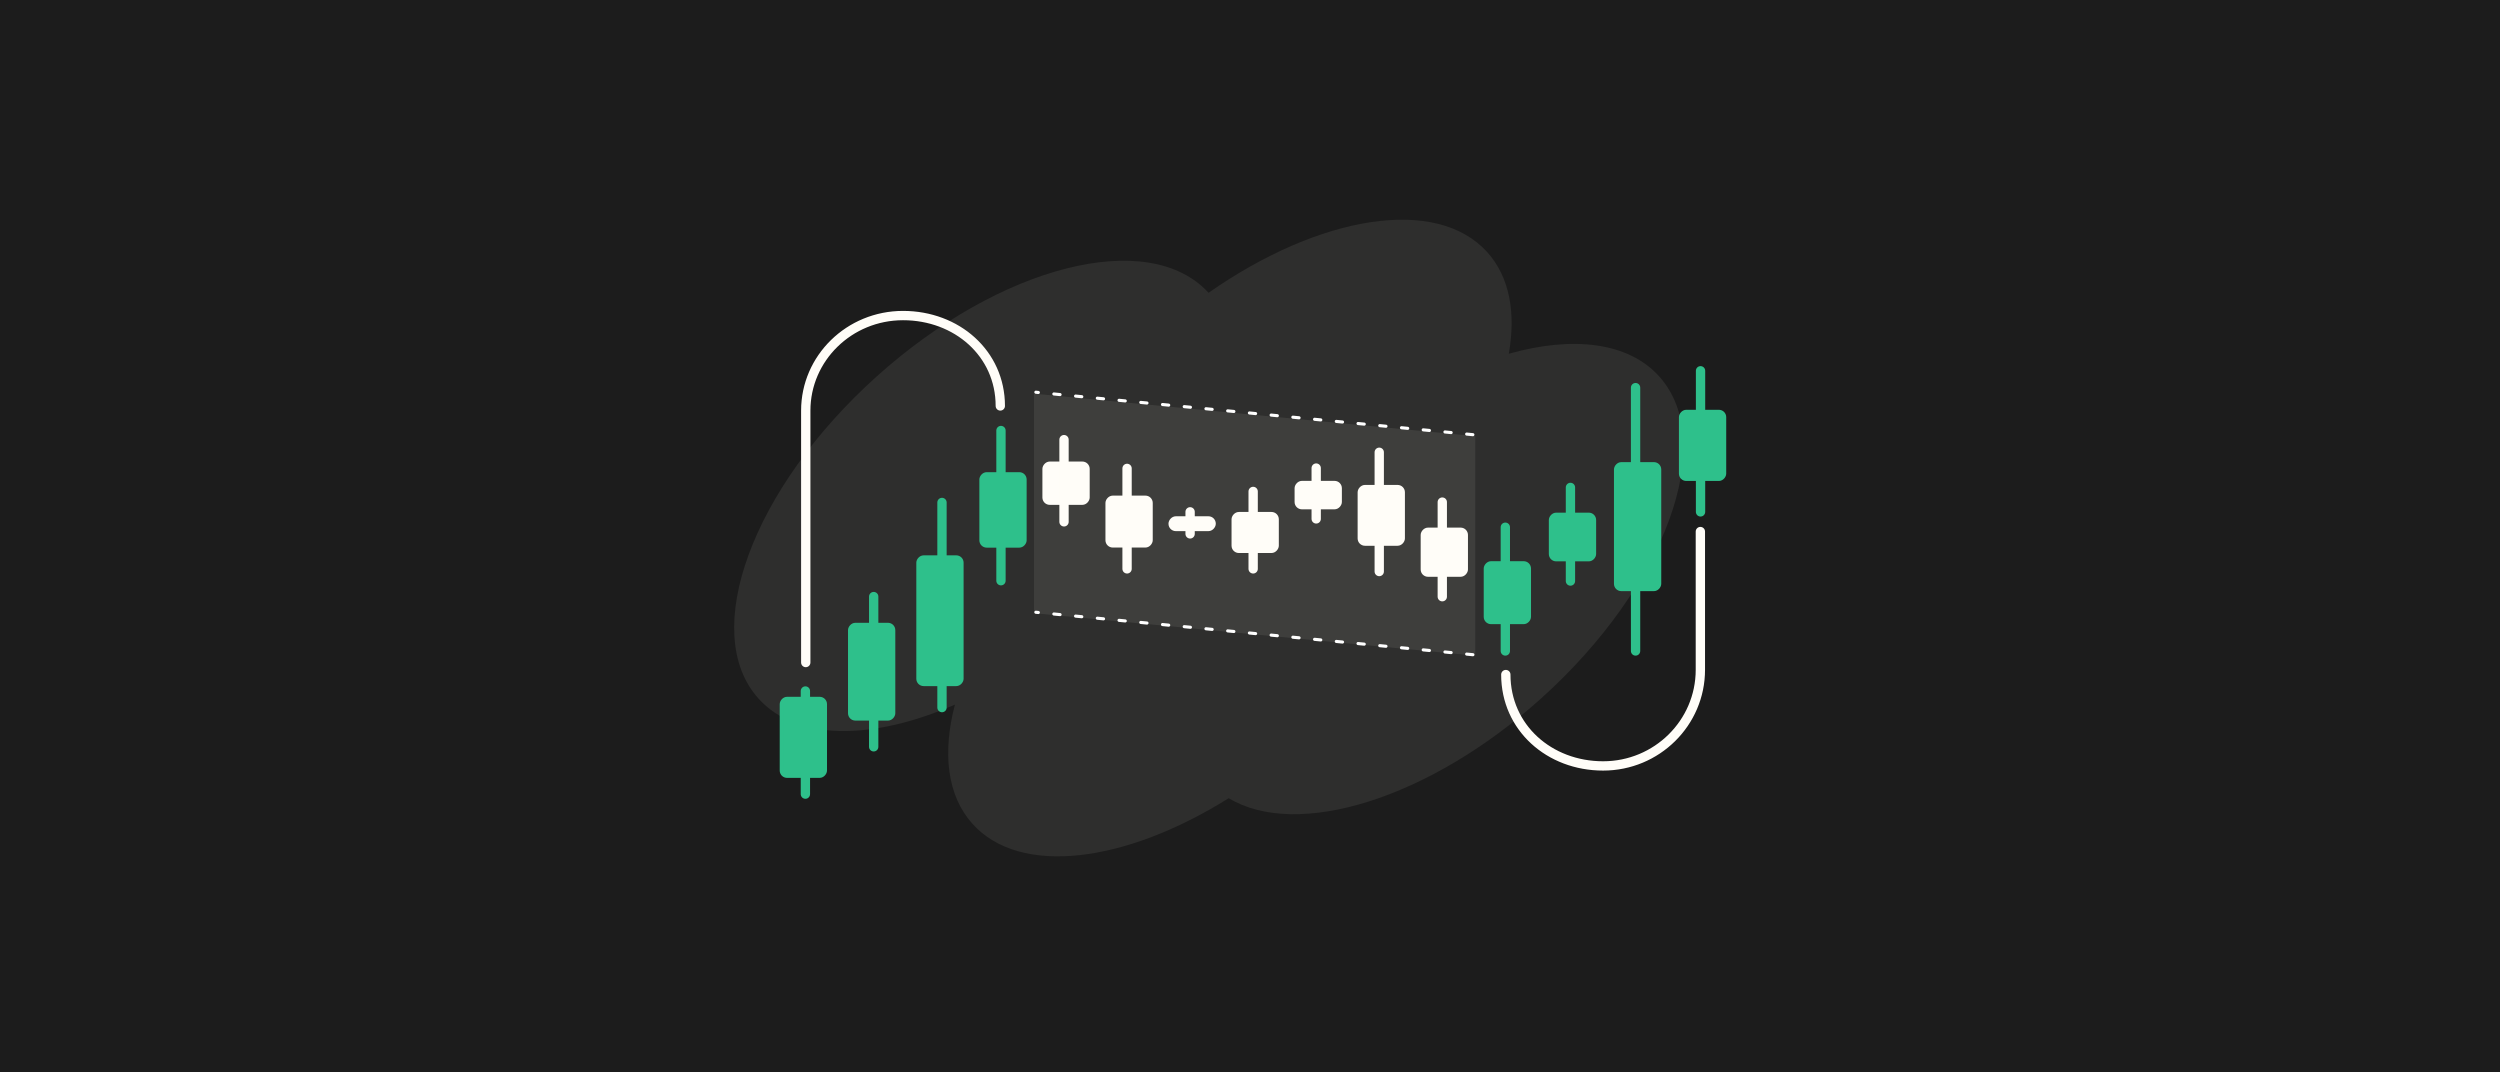 <svg xmlns="http://www.w3.org/2000/svg" fill="none" viewBox="0 0 1632 700" height="700" width="1632">
<rect fill="#1C1C1C" height="700" width="1632"></rect>
<path fill="#FFFDF8" d="M788.949 191.138C861.31 140.498 937.708 127.727 970.931 164.66C985.461 180.813 989.664 204.177 984.943 230.927C1026.59 219.181 1062.89 223.225 1083.14 245.739C1121.81 288.735 1087.33 382.812 1006.12 455.867C932.908 521.718 846.721 548.009 802.11 521.063C734.332 563.459 665.818 572.24 634.84 537.802C618.251 519.36 615.121 491.52 623.366 459.972C569.581 483.435 520.126 483.794 495.123 455.999C456.447 413.003 490.931 318.925 572.146 245.871C653.167 172.99 750.088 148.565 788.949 191.138Z" opacity="0.08"></path>
<path fill="#FFFDF8" d="M675.041 400.297L963.041 428.015V284.734L675.041 257.015V400.297Z" opacity="0.08"></path>
<rect stroke-width="2.391" stroke="#2EC08B" fill="#2EC08B" transform="matrix(-1 0 0 1 1082.07 301.678)" rx="3.587" height="81.824" width="28.476" y="1.196" x="-1.196"></rect>
<line stroke-linecap="round" stroke-width="6.082" stroke="#2EC08B" transform="matrix(6.42793e-08 1 1 -2.97247e-08 1070.74 250)" y2="-3.041" x2="174.959" y1="-3.041" x1="3.041"></line>
<rect stroke-width="2.391" stroke="#2EC08B" fill="#2EC08B" transform="matrix(-1 0 0 1 997.049 366.349)" rx="3.587" height="38.709" width="28.476" y="1.196" x="-1.196"></rect>
<line stroke-linecap="round" stroke-width="6.082" stroke="#2EC08B" transform="matrix(4.24063e-08 1 1 -4.50566e-08 985.722 341.128)" y2="-3.041" x2="83.831" y1="-3.041" x1="3.041"></line>
<rect stroke-width="2.391" stroke="#FFFDF8" fill="#FFFDF8" transform="matrix(-1 0 0 1 914.738 316.563)" rx="3.587" height="37.322" width="28.476" y="1.196" x="-1.196"></rect>
<line stroke-linecap="round" stroke-width="6.082" stroke="#FFFDF8" transform="matrix(1.16397e-07 1 1 -1.64152e-08 903.411 292.193)" y2="-3.041" x2="80.899" y1="-3.041" x1="3.041"></line>
<rect stroke-width="2.391" stroke="#FFFDF8" fill="#FFFDF8" transform="matrix(-1 0 0 1 832.426 334.21)" rx="3.587" height="24.401" width="28.476" y="1.196" x="-1.196"></rect>
<line stroke-linecap="round" stroke-width="6.082" stroke="#FFFDF8" transform="matrix(6.7882e-08 1 1 -2.81472e-08 821.099 317.77)" y2="-3.041" x2="53.588" y1="-3.041" x1="3.041"></line>
<rect stroke-width="2.391" stroke="#FFFDF8" fill="#FFFDF8" transform="matrix(-1 0 0 1 750.114 323.535)" rx="3.587" height="31.517" width="28.476" y="1.196" x="-1.196"></rect>
<line stroke-linecap="round" stroke-width="6.082" stroke="#FFFDF8" transform="matrix(1.31853e-07 1 1 -1.44911e-08 738.787 302.727)" y2="-3.041" x2="68.63" y1="-3.041" x1="3.041"></line>
<rect stroke-width="2.391" stroke="#2EC08B" fill="#2EC08B" transform="matrix(-1 0 0 1 667.802 308.233)" rx="3.587" height="46.876" width="28.476" y="1.196" x="-1.196"></rect>
<line stroke-linecap="round" stroke-width="6.082" stroke="#2EC08B" transform="matrix(9.38252e-08 1 1 -2.03643e-08 656.475 278)" y2="-3.041" x2="101.093" y1="-3.041" x1="3.041"></line>
<rect stroke-width="2.391" stroke="#2EC08B" fill="#2EC08B" transform="matrix(-1 0 0 1 537.476 454.874)" rx="3.587" height="50.529" width="28.476" y="1.196" x="-1.196"></rect>
<line stroke-linecap="round" stroke-width="6.082" stroke="#2EC08B" y2="518.41" x2="525.759" y1="451.086" x1="525.759"></line>
<rect stroke-width="2.391" stroke="#2EC08B" fill="#2EC08B" transform="matrix(-1 0 0 1 1039.56 334.659)" rx="3.587" height="29.402" width="28.476" y="1.196" x="-1.196"></rect>
<line stroke-linecap="round" stroke-width="6.082" stroke="#2EC08B" transform="matrix(2.21666e-07 1 1 -8.61968e-09 1028.23 315.149)" y2="-3.041" x2="64.159" y1="-3.041" x1="3.041"></line>
<rect stroke-width="2.391" stroke="#2EC08B" fill="#2EC08B" transform="matrix(-1 0 0 1 1124.48 267.51)" rx="3.587" height="44.069" width="28.476" y="1.196" x="-1.196"></rect>
<line stroke-linecap="round" stroke-width="6.082" stroke="#2EC08B" transform="matrix(1.51689e-07 1 1 -1.2596e-08 1113.15 239)" y2="-3.041" x2="95.159" y1="-3.041" x1="3.041"></line>
<rect stroke-width="2.391" stroke="#FFFDF8" fill="#FFFDF8" transform="matrix(-1 0 0 1 955.893 344.422)" rx="3.587" height="29.711" width="28.476" y="1.196" x="-1.196"></rect>
<line stroke-linecap="round" stroke-width="6.082" stroke="#FFFDF8" transform="matrix(1.48717e-07 1 1 -1.28478e-08 944.566 324.723)" y2="-3.041" x2="64.811" y1="-3.041" x1="3.041"></line>
<rect stroke-width="2.391" stroke="#FFFDF8" fill="#FFFDF8" transform="matrix(-1 0 0 1 873.582 313.913)" rx="3.587" height="16.185" width="28.476" y="1.196" x="-1.196"></rect>
<line stroke-linecap="round" stroke-width="6.082" stroke="#FFFDF8" transform="matrix(9.38252e-08 1 1 -2.03643e-08 862.255 302.514)" y2="-3.041" x2="36.223" y1="-3.041" x1="3.041"></line>
<rect stroke-width="2.391" stroke="#FFFDF8" fill="#FFFDF8" transform="matrix(-1 0 0 1 791.27 337.026)" rx="3.587" height="7.301" width="28.476" y="1.196" x="-1.196"></rect>
<line stroke-linecap="round" stroke-width="6.082" stroke="#FFFDF8" transform="matrix(9.38252e-08 1 1 -2.03643e-08 779.943 331.078)" y2="-3.041" x2="17.444" y1="-3.041" x1="3.041"></line>
<rect stroke-width="2.391" stroke="#FFFDF8" fill="#FFFDF8" transform="matrix(-1 0 0 1 708.958 301.296)" rx="3.587" height="25.877" width="28.476" y="1.196" x="-1.196"></rect>
<line stroke-linecap="round" stroke-width="6.082" stroke="#FFFDF8" transform="matrix(9.38252e-08 1 1 -2.03643e-08 697.631 283.949)" y2="-3.041" x2="56.708" y1="-3.041" x1="3.041"></line>
<rect stroke-width="2.391" stroke="#2EC08B" fill="#2EC08B" transform="matrix(-1 0 0 1 626.646 362.528)" rx="3.587" height="82.964" width="28.476" y="1.196" x="-1.196"></rect>
<line stroke-linecap="round" stroke-width="6.082" stroke="#2EC08B" y2="461.913" x2="614.93" y1="328.012" x1="614.93"></line>
<rect stroke-width="2.391" stroke="#2EC08B" fill="#2EC08B" transform="matrix(-1 0 0 1 582.061 406.56)" rx="3.587" height="61.449" width="28.476" y="1.196" x="-1.196"></rect>
<line stroke-linecap="round" stroke-width="6.082" stroke="#2EC08B" y2="487.52" x2="570.345" y1="389.441" x1="570.345"></line>
<path stroke-dasharray="4.07 10.18" stroke-linecap="round" stroke-miterlimit="10" stroke-width="2.037" stroke="white" d="M961.494 427.391L676.212 399.678"></path>
<path stroke-dasharray="4.07 10.18" stroke-linecap="round" stroke-miterlimit="10" stroke-width="2.037" stroke="white" d="M961.494 283.76L676.212 256.046"></path>
<path stroke-linecap="round" stroke-width="6.082" stroke="#FFFDF8" d="M653 265C653 230.73 624.57 206 589.5 206C554.43 206 526 233.781 526 268.051L526 432.5"></path>
<path stroke-linecap="round" stroke-width="6.082" stroke="#FFFDF8" d="M983 440.351C983 474.998 1011.43 500 1046.5 500C1081.57 500 1110 471.913 1110 437.266L1110 347"></path>
</svg>

